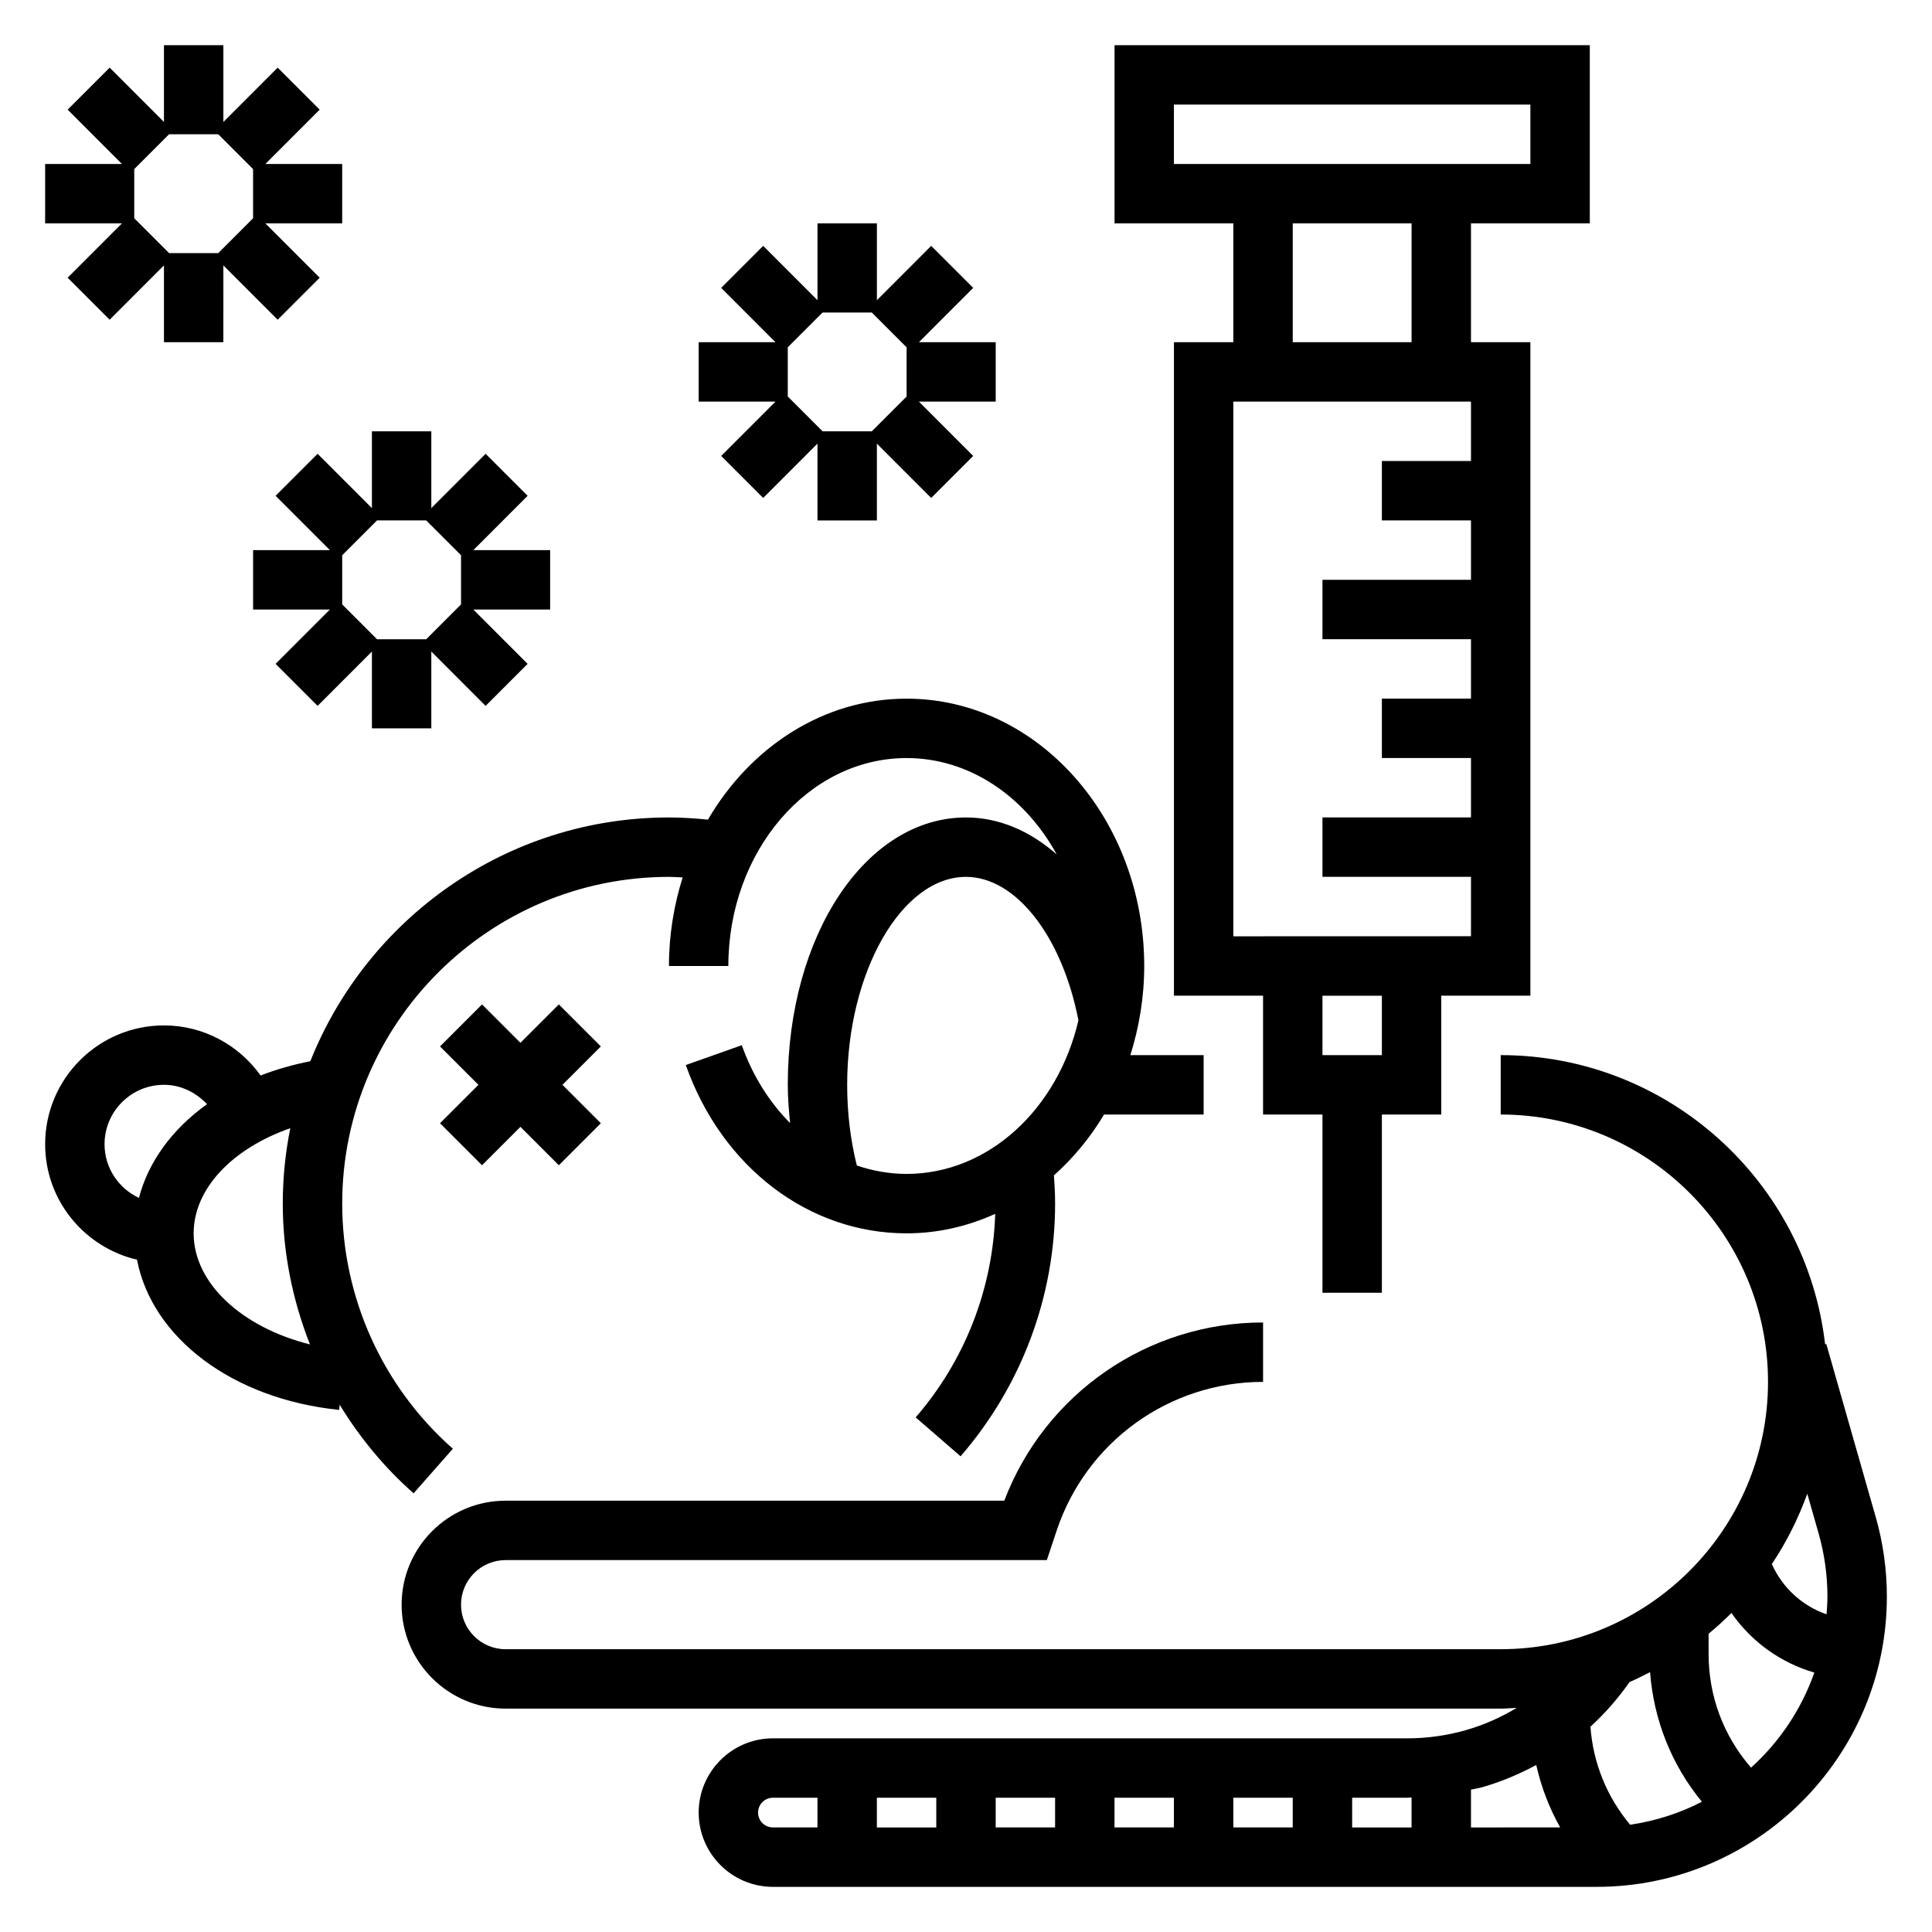 <?xml version="1.0" encoding="UTF-8"?>
<!-- Uploaded to: ICON Repo, www.iconrepo.com, Generator: ICON Repo Mixer Tools -->
<svg fill="#000000" width="800px" height="800px" version="1.1" viewBox="144 144 512 512" xmlns="http://www.w3.org/2000/svg">
 <g>
  <path d="m470.85 234.69h-15.742v173.18h23.617v31.488h15.742v47.23h15.742v-47.23h15.742v-31.488h23.617v-173.18h-15.742v-31.488h31.488v-47.234h-125.95v47.23h31.488zm39.359 188.93h-15.742v-15.742h15.742zm-39.359-31.488v-141.7h62.977v15.742h-23.617v15.742h23.617v15.742h-39.359v15.742h39.359v15.742h-23.617v15.742h23.617v15.742h-39.359v15.742h39.359v15.742zm47.23-157.44h-31.488v-31.488h31.488zm-62.977-62.977h94.465v15.742h-94.465z"/>
  <path d="m161.93 217.6 11.133 11.133 14.387-14.402v20.359h15.742l0.004-20.359 14.391 14.398 11.133-11.133-14.395-14.395h20.359v-15.746h-20.359l14.391-14.398-11.129-11.129-14.391 14.398v-20.359h-15.746v20.355l-14.391-14.395-11.129 11.129 14.391 14.398h-20.359v15.742h20.355zm17.648-15.754v-13.035l9.227-9.227h13.035l9.227 9.227v13.035l-9.227 9.227h-13.035z"/>
  <path d="m335.12 264.83 11.133 11.133 14.387-14.398v20.355h15.742v-20.355l14.391 14.398 11.133-11.133-14.391-14.398h20.359v-15.742h-20.355l14.391-14.398-11.133-11.133-14.391 14.398v-20.355h-15.742v20.355l-14.391-14.398-11.133 11.133 14.391 14.398h-20.359v15.742h20.355zm17.648-15.754v-13.035l9.227-9.227h13.035l9.227 9.227v13.035l-9.227 9.227h-13.035z"/>
  <path d="m228.17 264.26-11.133 11.133 14.391 14.395h-20.355v15.742h20.355l-14.391 14.398 11.133 11.133 14.391-14.398v20.359h15.742v-20.355l14.391 14.398 11.133-11.133-14.391-14.398h20.355v-15.742h-20.355l14.391-14.398-11.133-11.133-14.391 14.398v-20.359h-15.742v20.355zm15.742 17.656h13.035l9.23 9.227v13.035l-9.227 9.227h-13.035l-9.227-9.227v-13.035z"/>
  <path d="m292.1 410.18-10.18 10.18-10.18-10.18-11.129 11.133 10.18 10.18-10.18 10.176 11.129 11.133 10.18-10.18 10.18 10.18 11.129-11.133-10.176-10.176 10.176-10.18z"/>
  <path d="m641.07 545.98-13.082-45.809-0.316 0.094c-4.957-43.074-41.594-76.648-85.977-76.648v15.742c39.07 0 70.848 31.789 70.848 70.848 0 39.062-31.781 70.848-70.848 70.848l-263.71 0.004c-6.512 0-11.809-5.297-11.809-11.809 0-6.512 5.297-11.809 11.809-11.809h143.44l2.598-7.809c7.863-23.574 29.844-39.422 54.703-39.422v-15.742c-30.598 0-57.766 18.852-68.582 47.23h-132.16c-15.191 0-27.551 12.359-27.551 27.551s12.359 27.551 27.551 27.551l263.71 0.004c1.441 0 2.852-0.148 4.273-0.211-4.203 2.527-8.73 4.551-13.547 5.926-5.023 1.43-10.227 2.156-15.445 2.156h-168.14c-10.855 0-19.68 8.832-19.68 19.68 0 10.848 8.824 19.68 19.68 19.68h218.29c42.402 0 76.914-34.504 76.914-76.918 0-7.164-1-14.281-2.961-21.137zm-15.137 4.332c1.559 5.453 2.356 11.105 2.356 16.805 0 1.582-0.117 3.141-0.234 4.691-6.398-2.203-11.66-6.984-14.508-13.312 3.871-5.746 6.992-12.027 9.406-18.633zm-44.648 36.824c0.961 12.668 5.691 24.57 13.738 34.352-5.856 3.023-12.266 5.094-19.02 6.086-6.172-7.367-9.816-16.375-10.523-25.977 3.856-3.527 7.32-7.496 10.367-11.832 1.855-0.812 3.648-1.707 5.438-2.629zm-30.168 24.605c1.309 5.809 3.434 11.367 6.344 16.547l-23.637 0.004v-10.02c0.969-0.234 1.961-0.348 2.922-0.621 5.051-1.445 9.836-3.469 14.371-5.91zm-33.039 8.598v7.953h-15.742v-7.871h14.641c0.371-0.004 0.73-0.074 1.102-0.082zm-110.21 0.078h15.742v7.871h-15.742zm-15.746 7.875h-15.742v-7.871h15.742zm47.234-7.875h15.742v7.871h-15.742zm31.488 0h15.742v7.871h-15.742zm-125.95 3.938c0-2.172 1.77-3.938 3.938-3.938h11.805v7.871h-11.809c-2.164 0.004-3.934-1.762-3.934-3.934zm263.15-11.91c-7.25-8.344-11.246-18.879-11.246-30.039v-5.449c2.102-1.738 4.125-3.574 6.055-5.504 5.297 7.637 13.035 13.195 21.965 15.793-3.422 9.762-9.246 18.391-16.773 25.199z"/>
  <path d="m253.61 539.74 10.406-11.809c-18.641-16.438-29.328-40.113-29.328-64.957 0-47.742 38.848-86.594 86.594-86.594 1.211 0 2.418 0.102 3.629 0.148-2.309 7.359-3.633 15.234-3.633 23.469h15.742c0-30.387 21.184-55.105 47.23-55.105 16.719 0 31.402 10.211 39.793 25.543-7.082-6.234-15.312-9.801-24.043-9.801-26.48 0-47.23 31.117-47.23 70.848 0 3.434 0.293 6.793 0.605 10.141-5.457-5.519-9.902-12.477-12.793-20.633l-14.84 5.258c9.594 27.09 32.559 44.598 58.512 44.598 8.305 0 16.223-1.867 23.488-5.164-0.629 19.781-7.996 38.855-21.082 53.938l11.902 10.312c16.156-18.641 25.051-42.414 25.051-66.957 0-2.527-0.125-5.023-0.309-7.496 5.125-4.574 9.629-9.988 13.281-16.121h26.391v-15.742h-19.422c2.336-7.402 3.676-15.328 3.676-23.617 0-39.062-28.254-70.848-62.977-70.848-22.004 0-41.375 12.777-52.641 32.062-3.422-0.348-6.879-0.578-10.336-0.578-43.09 0-79.973 26.812-95.039 64.598-4.644 0.914-9.055 2.18-13.18 3.785-5.797-8.152-15.254-13.277-25.605-13.277-17.367 0-31.488 14.121-31.488 31.488 0 14.895 10.422 27.34 24.34 30.598 3.969 20.656 25.238 36.918 53.57 39.809l0.141-1.371c5.293 8.668 11.824 16.629 19.594 23.477zm130.64-84.641c-4.551 0-8.965-0.805-13.18-2.227-1.691-6.777-2.562-13.965-2.562-21.387 0-29.867 14.422-55.105 31.488-55.105 13.273 0 25.504 15.871 29.797 38.023-5.449 23.41-23.777 40.695-45.543 40.695zm-203.43 6.356c-5.367-2.512-9.113-7.922-9.113-14.227 0-8.684 7.062-15.742 15.742-15.742 4.457 0 8.484 2.008 11.406 5.133-9.129 6.539-15.508 15.152-18.035 24.836zm14.5 9.391c0-11.902 10.359-22.531 25.609-27.859-1.293 6.461-1.992 13.145-1.992 19.988 0 12.926 2.582 25.527 7.203 37.312-18.066-4.543-30.82-16.227-30.82-29.441z"/>
 </g>
</svg>